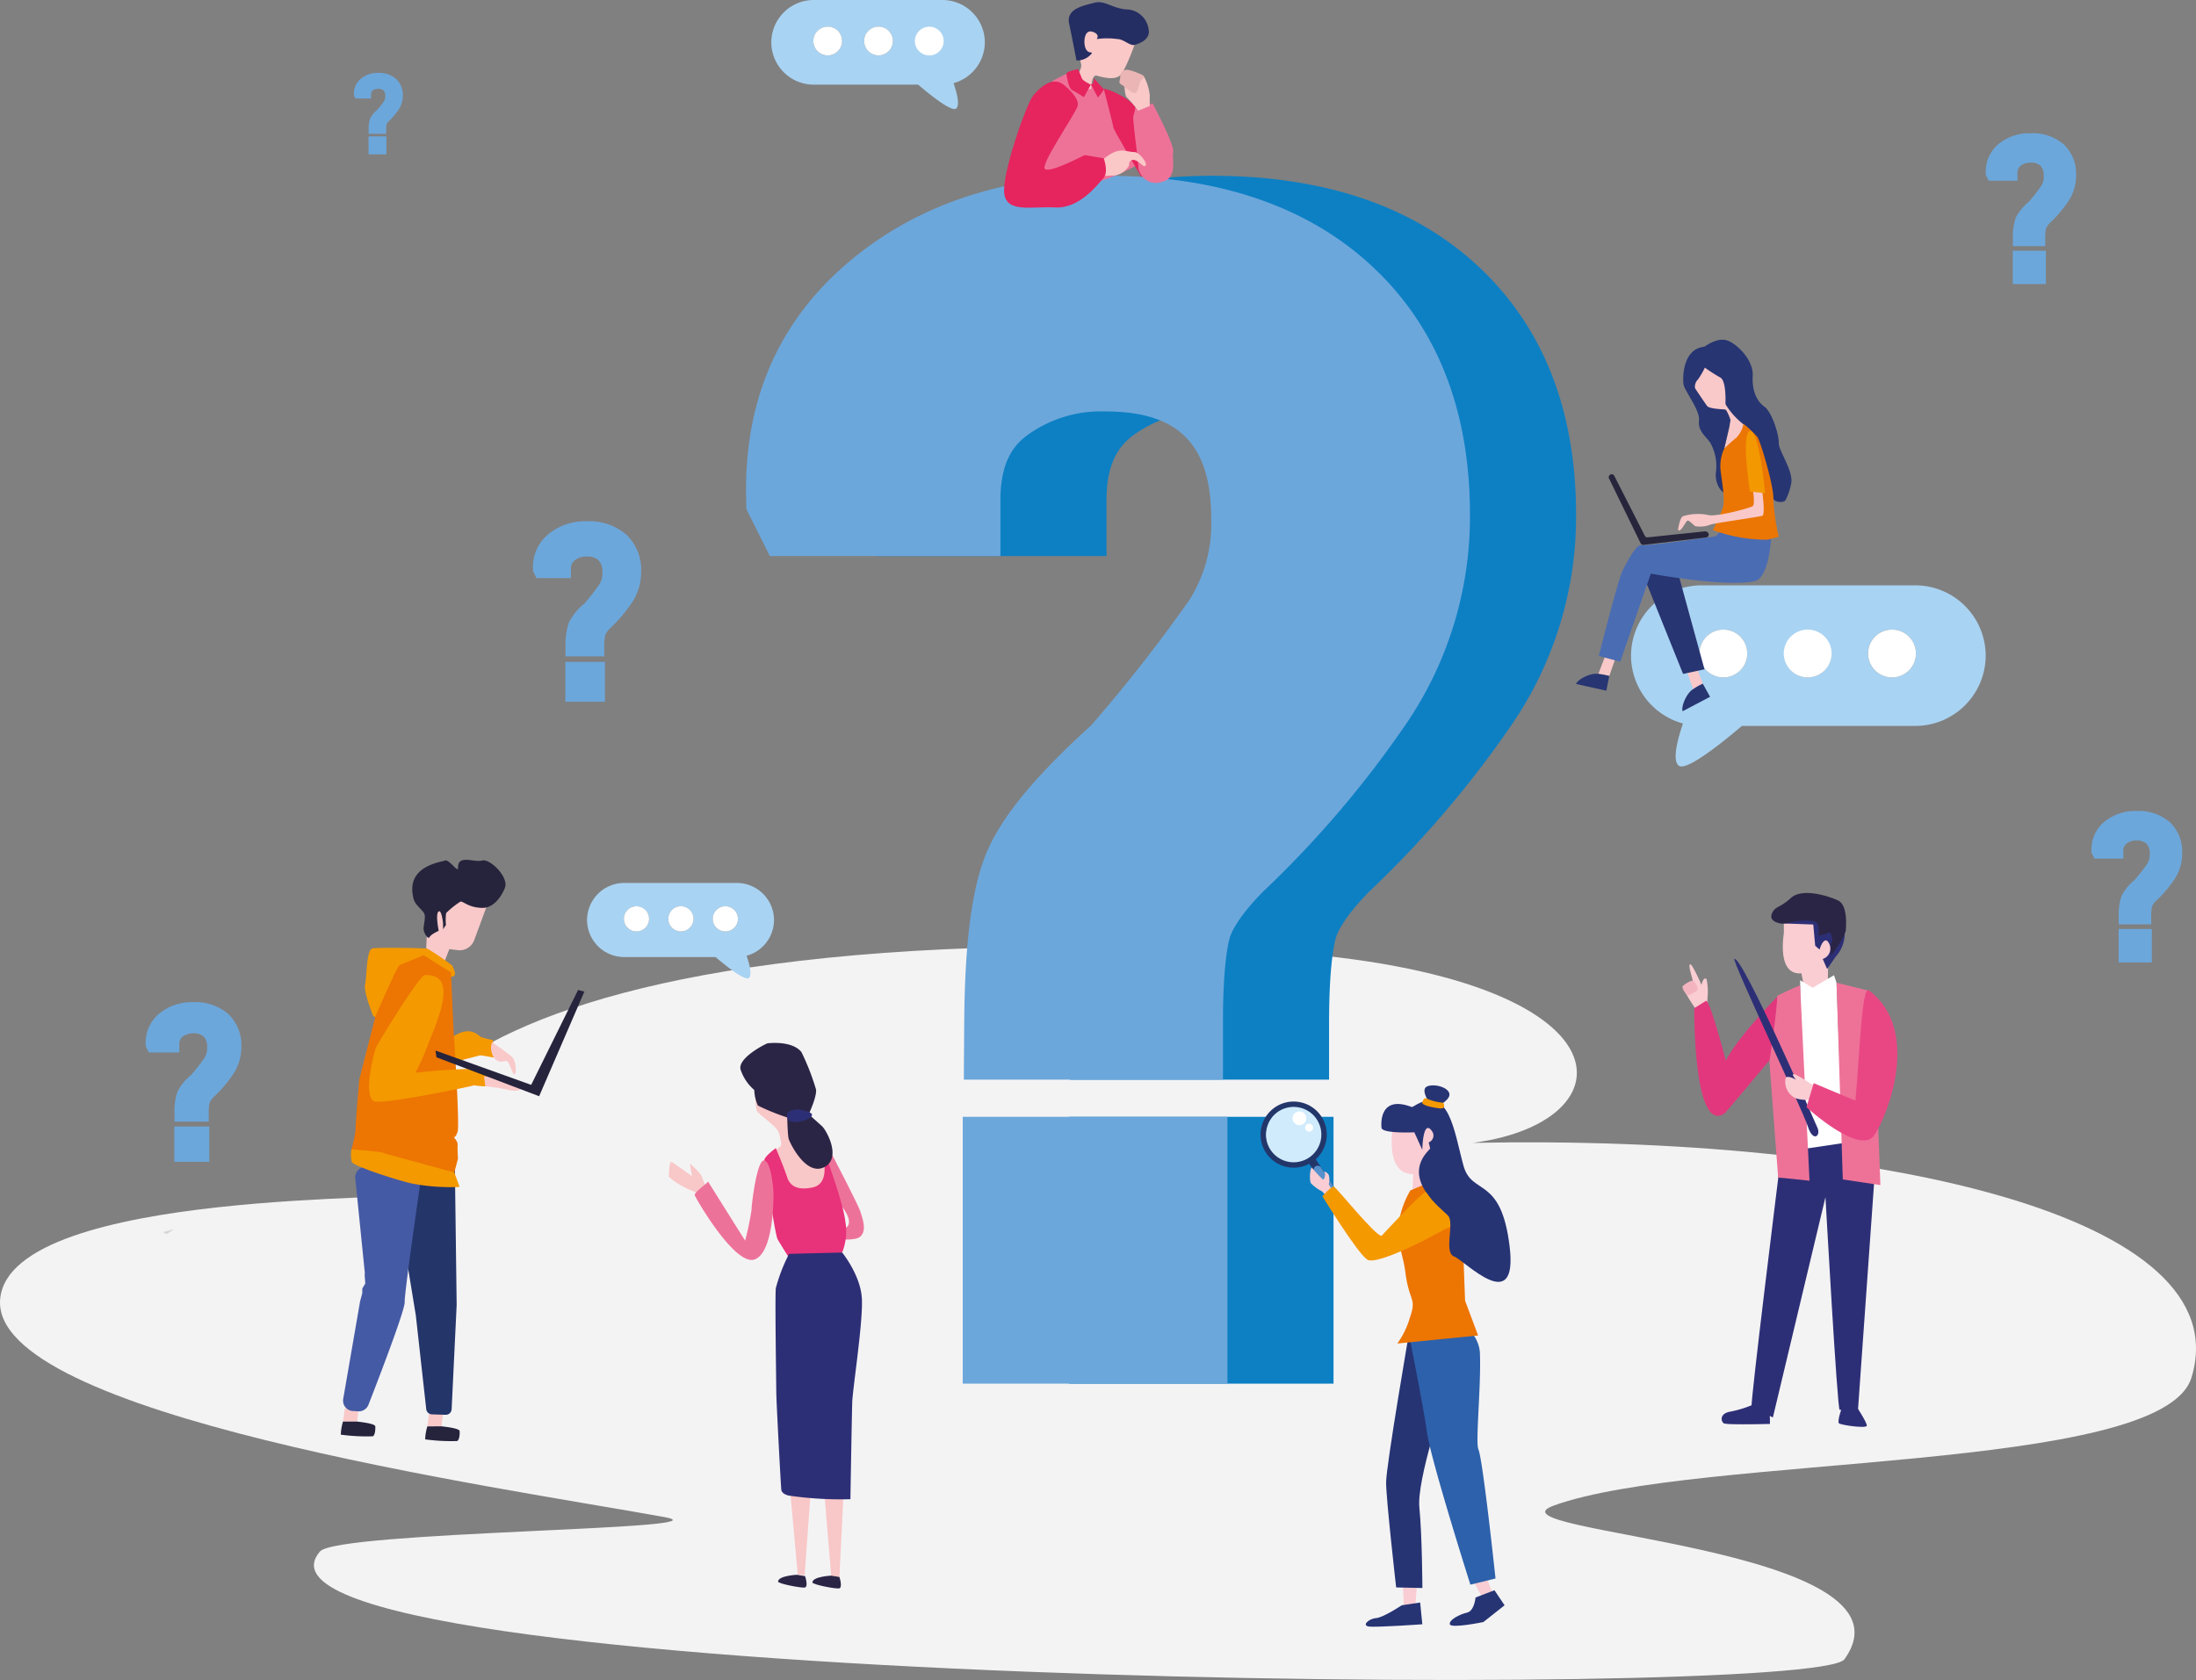 <svg xmlns="http://www.w3.org/2000/svg" width="301.35" height="230.591" viewBox="0 0 301.35 230.591">
  <rect x="0" y="0" width="301.35" height="230.591" fill="#808080" stroke="none"/>
  <g id="one-more" transform="translate(0)">
    <g id="Layer_1" data-name="Layer 1">
      <path id="Path_21315" data-name="Path 21315" d="M169.772,1383.23c54.7,2.221,55.243,23.553,32.328,26.542,55.643-1.119,105.447,10.035,98.621,32.232-4.06,13.2-67.814,10.435-87.49,17.543-10.413,3.763,51.127,5.459,39.876,21.1-4.123,5.735-225.2,3.757-209.2-14.792,2.428-2.818,57.034-2.957,47.244-4.728C68.29,1457-1.5,1447.12.024,1431.17c1.464-15.345,59.863-13.324,54.9-14.455C49.122,1415.39,48.244,1378.29,169.772,1383.23Z" transform="translate(0.001 -1252.903)" fill="#f4f3f4"/>
      <rect id="Rectangle_400" data-name="Rectangle 400" width="36.321" height="36.626" transform="translate(146.676 153.292)" fill="#0d80c4"/>
      <path id="Path_21316" data-name="Path 21316" d="M1330.85,269.135c-8.835-8.145-21.077-12.275-36.385-12.275-14.017,0-25.822,3.927-35.086,11.672-9.718,8.126-14.519,19-14.271,32.333l.033,1.748,3.223,6.446H1280v-7.727c0-5.376,1.99-7.549,3.487-8.715a17.156,17.156,0,0,1,10.975-3.406c5.024,0,8.606,1.15,10.95,3.514,2.363,2.385,3.512,6.033,3.512,11.153a19.567,19.567,0,0,1-2.976,11.185,214.1,214.1,0,0,1-13.49,17.225c-7.716,7.008-12.272,12.539-14.322,17.383-2.043,4.824-3.03,12.283-3.1,23.472l-.053,7.779h35.558V373.2c0-7.177.569-10.375.909-11.647.188-.719,1.019-2.777,4.544-6.387a142.158,142.158,0,0,0,19.991-23.524,50.541,50.541,0,0,0,8.453-28.271C1344.44,288.964,1339.86,277.447,1330.85,269.135Z" transform="translate(-1128.157 -232.734)" fill="#0d80c4"/>
      <rect id="Rectangle_401" data-name="Rectangle 401" width="36.321" height="36.626" transform="translate(132.114 153.292)" fill="#6ca7db"/>
      <path id="Path_21317" data-name="Path 21317" d="M1175.79,269.135c-8.834-8.145-21.077-12.275-36.384-12.275-14.018,0-25.823,3.927-35.086,11.672-9.719,8.126-14.52,19-14.271,32.333l.033,1.748,3.223,6.446h31.639v-7.727c0-5.376,1.989-7.549,3.488-8.715a17.156,17.156,0,0,1,10.975-3.406c5.024,0,8.6,1.15,10.949,3.514,2.364,2.385,3.513,6.033,3.513,11.153a19.565,19.565,0,0,1-2.977,11.185,213.917,213.917,0,0,1-13.49,17.225c-7.716,7.008-12.271,12.539-14.321,17.383-2.044,4.824-3.03,12.283-3.106,23.472l-.053,7.779h35.559V373.2c0-7.177.564-10.375.908-11.647.188-.719,1.02-2.777,4.545-6.387a142.164,142.164,0,0,0,19.991-23.524,50.541,50.541,0,0,0,8.453-28.271C1189.38,288.964,1184.81,277.447,1175.79,269.135Z" transform="translate(-987.66 -232.734)" fill="#6ca7db"/>
      <rect id="Rectangle_402" data-name="Rectangle 402" width="2.45" height="2.47" transform="translate(50.573 18.717)" fill="#6ca7db"/>
      <path id="Path_21318" data-name="Path 21318" d="M522.886,107.367a3.5,3.5,0,0,0-2.454-.827,3.58,3.58,0,0,0-2.366.787,2.637,2.637,0,0,0-.962,2.18v.118l.217.435h2.134v-.521a.667.667,0,0,1,.235-.588,1.16,1.16,0,0,1,.74-.229.992.992,0,0,1,.738.237,1.028,1.028,0,0,1,.238.751,1.32,1.32,0,0,1-.2.751,14.467,14.467,0,0,1-.91,1.161,3.69,3.69,0,0,0-.966,1.172,4.417,4.417,0,0,0-.208,1.585v.524h2.4v-.521a3.252,3.252,0,0,1,.062-.785,1.107,1.107,0,0,1,.306-.43,9.614,9.614,0,0,0,1.348-1.586,3.405,3.405,0,0,0,.57-1.907,3.013,3.013,0,0,0-.922-2.307Z" transform="translate(-468.534 -96.533)" fill="#6ca7db"/>
      <rect id="Rectangle_403" data-name="Rectangle 403" width="5.426" height="5.472" transform="translate(77.582 90.849)" fill="#6ca7db"/>
      <path id="Path_21319" data-name="Path 21319" d="M791.525,763.634a7.724,7.724,0,0,0-5.435-1.834,7.929,7.929,0,0,0-5.242,1.744,5.865,5.865,0,0,0-2.131,4.831v.261l.481.963h4.727v-1.154a1.478,1.478,0,0,1,.52-1.3,2.568,2.568,0,0,1,1.64-.508,2.2,2.2,0,0,1,1.636.525,2.275,2.275,0,0,1,.524,1.666,2.931,2.931,0,0,1-.444,1.671,32,32,0,0,1-2.016,2.573,8.325,8.325,0,0,0-2.14,2.6,9.708,9.708,0,0,0-.464,3.506l-.008,1.163h5.317V779.18a7.348,7.348,0,0,1,.135-1.74,2.488,2.488,0,0,1,.679-.954,21.276,21.276,0,0,0,2.987-3.514,7.551,7.551,0,0,0,1.262-4.227,6.639,6.639,0,0,0-2.028-5.111Z" transform="translate(-705.574 -690.248)" fill="#6ca7db"/>
      <rect id="Rectangle_404" data-name="Rectangle 404" width="4.8" height="4.839" transform="translate(23.92 154.627)" fill="#6ca7db"/>
      <path id="Path_21320" data-name="Path 21320" d="M224.178,1466.19a6.849,6.849,0,0,0-4.808-1.622,7.013,7.013,0,0,0-4.636,1.542,5.179,5.179,0,0,0-1.885,4.272v.231l.426.852h4.189v-1.021a1.305,1.305,0,0,1,.46-1.151,2.271,2.271,0,0,1,1.45-.45,1.952,1.952,0,0,1,1.447.464,2.013,2.013,0,0,1,.464,1.474,2.586,2.586,0,0,1-.394,1.478,28.19,28.19,0,0,1-1.785,2.276,7.327,7.327,0,0,0-1.893,2.3,8.573,8.573,0,0,0-.41,3.1l-.008,1.027h4.7v-1.021a6.564,6.564,0,0,1,.119-1.538,2.221,2.221,0,0,1,.6-.845,18.83,18.83,0,0,0,2.641-3.108,6.676,6.676,0,0,0,1.117-3.732A5.873,5.873,0,0,0,224.178,1466.19Z" transform="translate(-192.855 -1327.01)" fill="#6ca7db"/>
      <rect id="Rectangle_405" data-name="Rectangle 405" width="4.535" height="4.573" transform="translate(276.209 34.42)" fill="#6ca7db"/>
      <path id="Path_21321" data-name="Path 21321" d="M2911.91,196.282a6.472,6.472,0,0,0-4.543-1.532,6.627,6.627,0,0,0-4.381,1.457,4.9,4.9,0,0,0-1.784,4.039v.218l.4.8h3.951V200.3a1.236,1.236,0,0,1,.436-1.089,2.139,2.139,0,0,1,1.37-.425,1.839,1.839,0,0,1,1.366.439,1.9,1.9,0,0,1,.439,1.393,2.414,2.414,0,0,1-.376,1.4,26.857,26.857,0,0,1-1.685,2.151,6.832,6.832,0,0,0-1.785,2.17,8.272,8.272,0,0,0-.388,2.931l-.007.971h4.441v-.965a6.155,6.155,0,0,1,.113-1.454,2.072,2.072,0,0,1,.563-.8,17.733,17.733,0,0,0,2.5-2.937,6.319,6.319,0,0,0,1.055-3.531,5.538,5.538,0,0,0-1.685-4.272Z" transform="translate(-2628.704 -176.458)" fill="#6ca7db"/>
      <rect id="Rectangle_406" data-name="Rectangle 406" width="4.554" height="4.592" transform="translate(290.735 127.508)" fill="#6ca7db"/>
      <path id="Path_21322" data-name="Path 21322" d="M3066.47,1186.66a6.5,6.5,0,0,0-4.562-1.54,6.654,6.654,0,0,0-4.4,1.463,4.911,4.911,0,0,0-1.789,4.054v.22l.4.808h3.968v-.968a1.238,1.238,0,0,1,.438-1.093,2.148,2.148,0,0,1,1.376-.427,1.845,1.845,0,0,1,1.372.441,1.908,1.908,0,0,1,.441,1.4,2.445,2.445,0,0,1-.376,1.4,27.239,27.239,0,0,1-1.691,2.16,6.933,6.933,0,0,0-1.8,2.18,8.237,8.237,0,0,0-.389,2.943l-.006.975h4.458v-.968a6.087,6.087,0,0,1,.115-1.461,2.041,2.041,0,0,1,.569-.8,17.826,17.826,0,0,0,2.509-2.945,6.334,6.334,0,0,0,1.059-3.546,5.563,5.563,0,0,0-1.692-4.3Z" transform="translate(-2768.709 -1073.807)" fill="#6ca7db"/>
      <g id="Group_3469" data-name="Group 3469" transform="translate(22.354 168.708)" opacity="0.34">
        <path id="Path_21323" data-name="Path 21323" d="M238.5,1796.87l1.057-.666-1.561.406q.249.127.5.26Z" transform="translate(-238 -1796.2)" fill="#9d9998"/>
      </g>
      <path id="Path_21324" data-name="Path 21324" d="M624.554,2063.55l-.254,1.79h1.944l.254-1.973Z" transform="translate(-565.663 -1869.568)" fill="#f9c9ca"/>
      <path id="Path_21325" data-name="Path 21325" d="M623.2,2084.38s2.452.229,2.495.642-.042,1.331-.376,1.377a26.359,26.359,0,0,1-4.354-.23,6.988,6.988,0,0,1,.3-1.785Z" transform="translate(-562.622 -1888.605)" fill="#26243c"/>
      <path id="Path_21326" data-name="Path 21326" d="M501.264,2056.64l-.254,1.789h1.945l.254-1.973Z" transform="translate(-453.953 -1863.307)" fill="#f9c9ca"/>
      <path id="Path_21327" data-name="Path 21327" d="M499.915,2077.47s2.451.23,2.494.642-.042,1.331-.376,1.377a26.466,26.466,0,0,1-4.354-.229,7.036,7.036,0,0,1,.3-1.79Z" transform="translate(-450.912 -1882.344)" fill="#26243c"/>
      <path id="Path_21328" data-name="Path 21328" d="M592.731,1700.83l.24,18.587v.05l-.688,14.317a.806.806,0,0,1-.832.767l-1.878-.062a.809.809,0,0,1-.776-.718l-1.431-12.874-2.076-12.667a.816.816,0,0,1,.041-.416l2.652-7.028a.807.807,0,0,1,.7-.519l3.181-.231a.808.808,0,0,1,.87.8Z" transform="translate(-530.306 -1540.359)" fill="#243569"/>
      <path id="Path_21329" data-name="Path 21329" d="M700.843,1515.62a14.424,14.424,0,0,1-1.722-.454s-.634,2.442,0,2.536,1.858.317,1.858.317Z" transform="translate(-633.201 -1372.858)" fill="#f49900"/>
      <path id="Path_21330" data-name="Path 21330" d="M647.073,1507.88c.544-.094,2.356-1.812,4.121-.094s0,2.536,0,2.536l-5.254,1.359Z" transform="translate(-585.27 -1365.48)" fill="#f49900"/>
      <path id="Path_21331" data-name="Path 21331" d="M717.555,1523.35a24.8,24.8,0,0,1,2.718,1.948c.77.727.589,2.718.317,2.442s-.679-1.676-.951-1.812-1.133.453-1.812-.5a2.44,2.44,0,0,1-.272-2.078Z" transform="translate(-650.049 -1380.269)" fill="#f9c9ca"/>
      <path id="Path_21332" data-name="Path 21332" d="M630.834,1308.03l-1.963,5.316a2.138,2.138,0,0,1-2.269,1.382l-1.146-.142-.939,2.434-2.277-1.61.157-3.381.51-3.729,7.263-1.221Z" transform="translate(-563.796 -1184.312)" fill="#f9c9ca"/>
      <path id="Path_21333" data-name="Path 21333" d="M545.061,1387.5a.455.455,0,0,1,.151.188c.188.453.825,1.632-.5,1.385-1.154-.216-2.682-1.927-3.257-2.615a.457.457,0,0,0-.564-.111c-.823.432-2.894,1.53-2.93,1.639s-1.972,4.421-2.867,6.4a.456.456,0,0,1-.845-.023c-.49-1.274-1.232-3.4-1.046-4.207.271-1.178.135-4.8,1.042-4.938s7.156-.045,7.514.045a37.63,37.63,0,0,1,3.3,2.237Z" transform="translate(-483.099 -1255.051)" fill="#f49900"/>
      <path id="Path_21334" data-name="Path 21334" d="M527.1,1398.36s.363,8.652.408,8.969.772,12,.5,12.868-.543.77-.543.77.589.589.543,1.088.046,1.857.046,1.857l-.5,1.9s-10.541-.271-14.12-3.171a17.844,17.844,0,0,0,.564-2.63c-.049-.411.506-6.93.506-6.93l2.219-8.7s2.99-6.885,3.306-7.021S523.34,1396,523.34,1396Z" transform="translate(-465.206 -1264.881)" fill="#ed7502"/>
      <path id="Path_21335" data-name="Path 21335" d="M546.813,1424.94c-.69.034-6.568,9.513-6.749,10.144s-1.722,6.206-.227,7.157c.868.551,12.2-1.773,13.77-2.172,0,0,.408-2.221.094-2.267a80.921,80.921,0,0,0-8.154.544,34,34,0,0,0,1.767-3.945C548.716,1430.83,551.477,1424.71,546.813,1424.94Z" transform="translate(-488.548 -1291.097)" fill="#f49900"/>
      <path id="Path_21336" data-name="Path 21336" d="M694.854,1562.97s-.094,1.409-.634,1.409-1.54-.133-1.54-.133l.094-2.267Z" transform="translate(-627.62 -1415.271)" fill="#f49900"/>
      <path id="Path_21337" data-name="Path 21337" d="M712.223,1574.28s-.5.453-1.721.136a25.6,25.6,0,0,0-3.171-.5l-.181-1.361.815-.046Z" transform="translate(-640.731 -1424.812)" fill="#f9c9ca"/>
      <path id="Path_21338" data-name="Path 21338" d="M656.643,1446.9l-.861-.227-6.437,13.025-13.135-4.711.14.928,14.088,5.344Z" transform="translate(-576.454 -1310.792)" fill="#26243c"/>
      <path id="Path_21339" data-name="Path 21339" d="M502.616,1738.66l.729.048a1.424,1.424,0,0,0,1.419-.9c1.229-3.151,5.015-12.962,4.971-14.089-.042-1.1,1.561-12.3,2.153-16.384a1.423,1.423,0,0,0-1.28-1.621l-6.111-.551a1.423,1.423,0,0,0-1.543,1.561l1.3,12.872a1.438,1.438,0,0,1-.013.386l.087,1.179-.41.69v.643l-.3,1.1L501.3,1737a1.423,1.423,0,0,0,1.31,1.664Z" transform="translate(-454.202 -1544.993)" fill="#455aa4"/>
      <path id="Path_21340" data-name="Path 21340" d="M603.93,1263.89c-.236-.469-1.221-1.136-1.443-1.964-1.221-4.553,3.757-5.048,4.3-5.283s1.816,1.756,1.79,1.015c-.068-1.925,2.23-.7,3.287-1.015s3.641,2.183,3.172,3.674c-.147.463-1.221,2.866-3.141,2.826s-2.591-.939-2.984-.863a11.255,11.255,0,0,0-1.963,1.571,6.884,6.884,0,0,0-.027,1.637,6,6,0,0,0-.38.6c-.019-.5-.023-.861-.023-.861s-.2-1.963-.628-1.57.039,2.63.039,2.63-1.06.469-1.257.864-.863-.628-.825-1.221S604.165,1264.36,603.93,1263.89Z" transform="translate(-545.724 -1138.527)" fill="#26243c"/>
      <path id="Path_21341" data-name="Path 21341" d="M527.612,1684.76a28.111,28.111,0,0,1-6.705-.5c-2.219-.543-7.868-2.356-8.094-2.945a4.42,4.42,0,0,1-.045-1.722s3.921.318,4.239.454,9.881,2.717,9.881,2.717Z" transform="translate(-464.543 -1521.844)" fill="#f49900"/>
      <path id="Path_21342" data-name="Path 21342" d="M2463.36,1415.34a17.9,17.9,0,0,1,.048-2.147,8.482,8.482,0,0,0-.166-1.992s-.37-.518-.705.77c0,0-1.3-3.011-1.571-2.818-.324.226.542,2.38.384,2.536-.475.46-1.358-.125-1.221.995a27.631,27.631,0,0,0,2.176,3.362Z" transform="translate(-2229.051 -1276.791)" fill="#f9cdd2"/>
      <path id="Path_21343" data-name="Path 21343" d="M2476.94,1456.14l-1.627,1.019s-.146,17.384,4.164,14.437c.178-.122,6.549-7.752,6.549-7.752l.784-8.368s-5.578,5.666-7.158,8.886C2479.65,1464.37,2477.52,1456.14,2476.94,1456.14Z" transform="translate(-2242.82 -1318.774)" fill="#e2377d"/>
      <path id="Path_21344" data-name="Path 21344" d="M2521.88,2050.59a20.613,20.613,0,0,1,.081,2.109s-5.917.161-6.324-.082-.649-1.378.973-1.621a15.794,15.794,0,0,0,3.648-1.216Z" transform="translate(-2279.08 -1857.254)" fill="#2d2f76"/>
      <path id="Path_21345" data-name="Path 21345" d="M2686.62,2050.97s-.811,2.188-.487,2.432,3.73.73,3.811.325-1.7-3.082-1.7-3.082Z" transform="translate(-2433.768 -1858.034)" fill="#2d2f76"/>
      <path id="Path_21346" data-name="Path 21346" d="M2562.74,1667.16s-3.973,31.945-3.73,32.028,2.919,1.46,2.919,1.46l7.215-30.244s1.622,29.189,1.946,29.189,2.513.081,2.513.081l2.348-33.08-2.6-4.378-9.243,1.135Z" transform="translate(-2318.642 -1506.087)" fill="#2d2f76"/>
      <path id="Path_21347" data-name="Path 21347" d="M2604.86,1343.06c0,.258-1.033,5.848,2.408,5.59l.6,3.1,3-.774.086-4.644s1.29-1.291.6-2.15a19.041,19.041,0,0,1-1.634-3.006l-5.072-.172Z" transform="translate(-2360.064 -1215.047)" fill="#f9cdd2"/>
      <path id="Path_21348" data-name="Path 21348" d="M2603.92,1329.26l.6.516s.43-1.548,1.033-1.2a1.5,1.5,0,0,1-.6,2.494l.6,1.376,1.2-1.72a4.72,4.72,0,0,0,1.033-4.472l-4.661-2.469-4.2,2.383,4.729.172Z" transform="translate(-2354.825 -1199.444)" fill="#2d2f76"/>
      <path id="Path_21349" data-name="Path 21349" d="M2631.79,1426.86l2.924-1.721.344,1.032.86,22.016-5.762.859-.086-22.531v-.688Z" transform="translate(-2383.041 -1291.284)" fill="#fff"/>
      <path id="Path_21350" data-name="Path 21350" d="M2689.2,1448.67a41.27,41.27,0,0,1-.5-4.727c-.065-1.489.429-3.62-.274-4.984-.289-.564-.841-1.211-.8-1.724l-4.451-1.108.86,27,5.159.774-.6-15.909S2688.83,1448.24,2689.2,1448.67Z" transform="translate(-2431.153 -1301.241)" fill="#ee7298"/>
      <path id="Path_21351" data-name="Path 21351" d="M2589.41,1439.79s-1.773.745-3.156,1.46c.113,1.134-1.058,9.032-1.058,9.032l1.2,15.91c.344,0,4.3.429,4.3.429Z" transform="translate(-2342.385 -1304.558)" fill="#ee7298"/>
      <path id="Path_21352" data-name="Path 21352" d="M2545.37,1424.52c.408,1.089-.68,1.9-1.36-.272s-10.525-22.91-10.07-23C2535.13,1401.04,2545.37,1424.52,2545.37,1424.52Z" transform="translate(-2295.928 -1269.641)" fill="#2d2f76"/>
      <path id="Path_21353" data-name="Path 21353" d="M2612,1570.94s-2.16-1.458-2.414-1.337.385.77.385.77-1.476-.829-1.476-.065a2.5,2.5,0,0,0,1.386,2.6,4.535,4.535,0,0,0,1.691.218,19.043,19.043,0,0,1,2.041.144l-.037-1.771Z" transform="translate(-2363.488 -1422.171)" fill="#f9cdd2"/>
      <path id="Path_21354" data-name="Path 21354" d="M2647.78,1446.94c-1.015-.77-1.268,8.571-1.872,15.127l-5.72-2.4-1,3.3s7.375,6.744,9.313,3.845S2654.88,1452.33,2647.78,1446.94Z" transform="translate(-2391.295 -1310.994)" fill="#e94784"/>
      <path id="Path_21355" data-name="Path 21355" d="M2459.96,1433.56c.16.224.481.834.032,1.059s-1.026.737-1.282.417-.738-.963-.482-1.187,1.127-.834,1.409-.673a.625.625,0,0,1,.323.384Z" transform="translate(-2227.271 -1298.538)" fill="#f3b4c0"/>
      <path id="Path_21356" data-name="Path 21356" d="M2596.7,1312.76a9.006,9.006,0,0,0,1.42-2.557c.056-.738.282-3.578-1.079-4.2s-4.923-1.743-6.457-.323-2.142,1.064-2.6,2.143,1.063,1.583,2.37,1.242,3.331-.449,3.786,0,.23,1.762.23,1.762a4.524,4.524,0,0,0,1.417-.4c.228-.227.681.966.4,1.306s-.056,1.879-.056,1.879Z" transform="translate(-2344.835 -1182.421)" fill="#2b2545"/>
      <path id="Path_21357" data-name="Path 21357" d="M1516.93,108.749l1.879-.959,2.836,1.605.534-.161,1.127.376.641.267s1.552,4.388,1.766,5.4,2.836,5.03,2.836,5.03h0s-4.082,2.254-6.276,2.411a45.923,45.923,0,0,0-7.367,1.924l-.161-10.488Z" transform="translate(-1372.468 -97.666)" fill="#ee7298"/>
      <path id="Path_21358" data-name="Path 21358" d="M1571.28,38.64c0-.534.107-1.979.751-1.819s2.407.7,3.21-.054,2.3-4.978,2.3-5.243-4.923-2.355-4.923-2.355l-3.264.8.212,3.689s.214,1.178.321,1.6-.321,1.178-.428,1.392-.909,1.445-.427,1.765a6.1,6.1,0,0,0,2.248.22Z" transform="translate(-1421.526 -26.43)" fill="#f9c8c7"/>
      <path id="Path_21359" data-name="Path 21359" d="M1562.53,11.289a2.6,2.6,0,0,0,2.087-.964c.107-.321-.321.107-.751-.534s-.376-2.783.8-2.462.642,1.016.642,1.016a10.1,10.1,0,0,1,2.836,0c.856,0,1.712.964,2.355.8s2.247-.751,1.925-2.141a3.128,3.128,0,0,0-3.05-2.729c-1.98-.161-2.94-1.284-4.383-.91s-3.906.8-3.475,2.837S1562.53,11.289,1562.53,11.289Z" transform="translate(-1414.807 -2.984)" fill="#252e62"/>
      <path id="Path_21360" data-name="Path 21360" d="M1559.56,101s-1.659.321-1.6.642.268,1.979.8,2.247,1.6.962,1.6.962l.963-1.712s-1.127-.535-1.23-.857S1559.56,101,1559.56,101Z" transform="translate(-1411.625 -91.514)" fill="#e6245e"/>
      <path id="Path_21361" data-name="Path 21361" d="M1594.82,116.681s.963-1.127.8-1.178a15.624,15.624,0,0,1-1.338-1.5s0,.91-.428.857Z" transform="translate(-1444.157 -103.293)" fill="#e6245e"/>
      <path id="Path_21362" data-name="Path 21362" d="M1612.66,129.988c.8-.054,4.013,1.6,4.335,2.569s2.247,7.651,2.032,8.186-1.016,1.712-1.338,1.127-3.692-6.314-3.692-6.528S1612.66,129.988,1612.66,129.988Z" transform="translate(-1461.191 -117.778)" fill="#e6245e"/>
      <path id="Path_21363" data-name="Path 21363" d="M1656.79,151.615c.428-.107,1.552-.535,1.552-.535s3.05,5.672,2.836,6.688.642,3.532-1.5,4.067a2.429,2.429,0,0,1-3.264-1.873c0-.856-.856-6.8-.7-7.17a6.006,6.006,0,0,0,.268-1.127Z" transform="translate(-1500.185 -136.89)" fill="#ee7298"/>
      <path id="Path_21364" data-name="Path 21364" d="M1646.11,115.083v-1.562a7.119,7.119,0,0,0-.837-2.565,21.367,21.367,0,0,0-2.649.836s.027,1.9.334,2.092a17.745,17.745,0,0,1,1.562,1.841Z" transform="translate(-1488.337 -100.532)" fill="#f9c8c7"/>
      <path id="Path_21365" data-name="Path 21365" d="M1635.62,102.744c.054.7-.321,1.017.107,1.231s1.712,1.552,2.086,1.127.482-1.605.7-1.712.589-.535.054-.751-1.926-.857-2.408-.589a1.015,1.015,0,0,0-.539.694Z" transform="translate(-1481.9 -92.406)" fill="#eab5b4"/>
      <path id="Path_21366" data-name="Path 21366" d="M1603.82,221.816c.411-.183.259-.162.778-.6,2.207-1.842,2.956-.989,4.207-.986.826,0,2.228,2.008,1.351,1.94-.151-.011-1.111-1.1-1.691-.81-.454.228-.3.584-.343.725a2.8,2.8,0,0,1-1.972,1.374c-.873,0-2.244.137-2.244.137Z" transform="translate(-1453.181 -199.368)" fill="#f9c8c7"/>
      <path id="Path_21367" data-name="Path 21367" d="M1475.01,119.483c.481.321,2.354,1.926,2.086,3s-5.137,8.026-4.494,8.668,5.244-1.819,5.4-1.873,2.675.428,2.675.428.7,1.925-.053,2.724-3.21,4.174-6.581,4.013-6.581.751-7.01-1.819,3-12.361,3.96-13.537S1473.56,118.519,1475.01,119.483Z" transform="translate(-1329.21 -107.968)" fill="#e6245e"/>
      <path id="Path_21368" data-name="Path 21368" d="M2422.02,855.39h-29.372a9.679,9.679,0,0,0-9.651,9.651h0a9.69,9.69,0,0,0,7.128,9.313c-.707,2.066-1.534,5.1-.558,5.8,1.045.751,5.809-3.054,8.641-5.464h23.808a9.679,9.679,0,0,0,9.651-9.651h0A9.672,9.672,0,0,0,2422.02,855.39Zm-26.359,6.075a3.281,3.281,0,1,1-3.28,3.281,3.281,3.281,0,0,1,3.28-3.281Zm11.574,6.561a3.213,3.213,0,1,1,.006,0Zm11.574,0a3.281,3.281,0,1,1,3.281-3.281,3.281,3.281,0,0,1-3.281,3.281Z" transform="translate(-2159.177 -775.048)" fill="#a9d3f2"/>
      <path id="Path_21369" data-name="Path 21369" d="M2486.19,926.622a3.281,3.281,0,1,0-3.28-3.28,3.281,3.281,0,0,0,3.28,3.28Z" transform="translate(-2249.703 -833.643)" fill="#fff"/>
      <path id="Path_21370" data-name="Path 21370" d="M2609.42,920.07a3.281,3.281,0,1,0,3.282,3.281,3.281,3.281,0,0,0-3.282-3.281Z" transform="translate(-2361.359 -833.652)" fill="#fff"/>
      <path id="Path_21371" data-name="Path 21371" d="M2732.64,920.07a3.281,3.281,0,1,0,3.281,3.281,3.281,3.281,0,0,0-3.281-3.281Z" transform="translate(-2473.005 -833.652)" fill="#fff"/>
      <path id="Path_21372" data-name="Path 21372" d="M857.71,1295.35h0a5.1,5.1,0,0,0,5.086,5.086h12.547c1.494,1.27,4,3.272,4.555,2.879.515-.367.079-1.972-.293-3.057a5.1,5.1,0,0,0,3.757-4.908h0a5.1,5.1,0,0,0-5.086-5.086H862.8A5.1,5.1,0,0,0,857.71,1295.35Zm20.706-.156a1.729,1.729,0,1,1-1.729-1.728,1.729,1.729,0,0,1,1.729,1.728Zm-9.557,0a1.729,1.729,0,1,1,.5,1.221,1.729,1.729,0,0,1-.5-1.221Zm-6.1,0a1.728,1.728,0,1,1,1.729,1.729,1.728,1.728,0,0,1-1.729-1.729Z" transform="translate(-777.15 -1169.072)" fill="#a9d3f2"/>
      <path id="Path_21373" data-name="Path 21373" d="M1043.07,1327.8a1.729,1.729,0,1,1,1.728-1.729,1.729,1.729,0,0,1-1.728,1.729Z" transform="translate(-943.532 -1199.951)" fill="#fff"/>
      <path id="Path_21374" data-name="Path 21374" d="M978.138,1324.35a1.729,1.729,0,1,1-1.728,1.729,1.729,1.729,0,0,1,1.728-1.729Z" transform="translate(-884.701 -1199.96)" fill="#fff"/>
      <path id="Path_21375" data-name="Path 21375" d="M913.2,1324.35a1.729,1.729,0,1,1-1.728,1.729,1.729,1.729,0,0,1,1.728-1.729Z" transform="translate(-825.86 -1199.96)" fill="#fff"/>
      <path id="Path_21376" data-name="Path 21376" d="M1126.91,5.81h0a5.823,5.823,0,0,0,5.81,5.81h14.334c1.708,1.451,4.576,3.739,5.2,3.287.587-.42.094-2.254-.336-3.492a5.834,5.834,0,0,0,4.291-5.607h0A5.823,5.823,0,0,0,1150.4,0h-17.68a5.823,5.823,0,0,0-5.81,5.81Zm23.655-.175a1.969,1.969,0,1,0-.005,0Zm-10.918,0a1.972,1.972,0,1,1,1.973,1.972,1.972,1.972,0,0,1-1.973-1.972Zm-6.968,0a1.972,1.972,0,1,1,1.972,1.972,1.972,1.972,0,0,1-1.972-1.972Z" transform="translate(-1021.065)" fill="#a9d3f2"/>
      <path id="Path_21377" data-name="Path 21377" d="M1338.71,42.945a1.972,1.972,0,1,1,1.972-1.972A1.972,1.972,0,0,1,1338.71,42.945Z" transform="translate(-1211.187 -35.337)" fill="#fff"/>
      <path id="Path_21378" data-name="Path 21378" d="M1264.51,38.94a1.972,1.972,0,1,1-1.972,1.972A1.972,1.972,0,0,1,1264.51,38.94Z" transform="translate(-1143.956 -35.283)" fill="#fff"/>
      <path id="Path_21379" data-name="Path 21379" d="M1190.32,38.94a1.972,1.972,0,1,1-1.972,1.972,1.972,1.972,0,0,1,1.972-1.972Z" transform="translate(-1076.734 -35.283)" fill="#fff"/>
      <circle id="Ellipse_139" data-name="Ellipse 139" cx="4.098" cy="4.098" r="4.098" transform="translate(172.583 158.396) rotate(-71.275)" fill="#d0ebfb"/>
      <path id="Path_21380" data-name="Path 21380" d="M1847.12,1609.82a4.539,4.539,0,1,0,1.239,8.453l2.505,3.775c.165.249.738.657.987.489s.061-.867-.1-1.116l-2.122-3.194-.376-.571a4.541,4.541,0,0,0-2.126-7.835Zm-1.652,8.171a3.8,3.8,0,1,1,4.478-2.974,3.8,3.8,0,0,1-4.478,2.974Z" transform="translate(-1668.698 -1458.534)" fill="#23366a"/>
      <rect id="Rectangle_407" data-name="Rectangle 407" width="1.082" height="4.74" rx="0.541" transform="translate(180.066 160.377) rotate(-33.57)" fill="#5591cd"/>
      <path id="Path_21381" data-name="Path 21381" d="M1890.24,1625.49a.947.947,0,1,1-.484-1.249A.947.947,0,0,1,1890.24,1625.49Z" transform="translate(-1711.058 -1471.611)" fill="#fff"/>
      <circle id="Ellipse_140" data-name="Ellipse 140" cx="0.545" cy="0.545" r="0.545" transform="translate(178.947 155.094) rotate(-69.06)" fill="#fff"/>
      <path id="Path_21382" data-name="Path 21382" d="M2051.49,2315.96l-.23,3.064-1.532-.153-.153-3.141Z" transform="translate(-1857.064 -2098.225)" fill="#f9cdd3"/>
      <path id="Path_21383" data-name="Path 21383" d="M2151.45,2298.3l1.127,2.859-1.446.529-1.506-2.761Z" transform="translate(-1947.726 -2082.432)" fill="#f9cdd3"/>
      <path id="Path_21384" data-name="Path 21384" d="M2002.89,2341.83l-2.528.383s-2.528,1.685-3.524,1.761-1.991,1-1,1.15,7.353-.306,7.353-.306Z" transform="translate(-1808.009 -2121.874)" fill="#263474"/>
      <path id="Path_21385" data-name="Path 21385" d="M2033.18,1950.82s-3.894,11.355-3.512,15.185.414,11.032.414,11.032l-3.6-.077s-1.379-12.1-1.379-14.4,3.251-21.14,3.251-21.14Z" transform="translate(-1834.892 -1759.072)" fill="#263474"/>
      <path id="Path_21386" data-name="Path 21386" d="M2124.19,2323.89l-2.6,1s-.153,1.838-1.149,2.066-2.528,1-2.375,1.609,4.6-.307,4.6-.307l2.912-2.3Z" transform="translate(-1919.109 -2105.619)" fill="#263474"/>
      <path id="Path_21387" data-name="Path 21387" d="M2065.87,1944.28a4.729,4.729,0,0,1,1.42,2.96c.212,4.427-.636,12.371-.2,13.36.614,1.379,2.348,17.726,2.348,17.726l-3.447.845s-5.414-17.04-5.95-20.87-2.584-14.006-2.584-14.006Z" transform="translate(-1864.213 -1761.664)" fill="#2d61ab"/>
      <path id="Path_21388" data-name="Path 21388" d="M2033.3,1645.63s-1,5.975,2.835,5.975l-.153,4.133,3.523-1.532-.23-9.115-4.672-.153Z" transform="translate(-1842.214 -1490.439)" fill="#f9cdd3"/>
      <path id="Path_21389" data-name="Path 21389" d="M2022.69,1617.21s-4.427.211-4.508-.631-.107-4.268,3.8-2.966,5.362,1.3,4.978,3.141-1.073,4.06-1.073,4.06l-.766-.307-.459-1.915a1.006,1.006,0,0,0,.459-1.532c-1.259-1.828-1.342,2.549-1.342,2.549Z" transform="translate(-1828.606 -1461.791)" fill="#263474"/>
      <path id="Path_21390" data-name="Path 21390" d="M2047.14,1722.46l-3.83,1.608a12.649,12.649,0,0,0-1.68,5.166c-.059,2.228.746,4.078.967,5.892.533,4.345,1.628,3.589.647,6.408a11.728,11.728,0,0,1-1.719,3.552l11.083-1.1-1.79-4.775-.3-8.059Z" transform="translate(-1849.77 -1560.678)" fill="#ed7502"/>
      <path id="Path_21391" data-name="Path 21391" d="M2078.77,1738.36a43.618,43.618,0,0,0,4.468-1.993,7.292,7.292,0,0,0-.272-1.691,11.23,11.23,0,0,0-2.681-3.293s-3.722-.319-2.113,5.043C2078.37,1737.12,2078.58,1737.76,2078.77,1738.36Z" transform="translate(-1882.61 -1568.761)" fill="#f49900"/>
      <path id="Path_21392" data-name="Path 21392" d="M2047.37,1611.38s5.782-.55,1.927,3.488,1.743,7.984,2.661,8.993-.643,5.048.827,5.6,8.79,8.365,7.617-1.377c-1.177-9.768-5.177-6.937-6.322-11.056-1.331-4.79-1.933-11.247-6.8-8.217l-1.927,1.1Z" transform="translate(-1853.241 -1456.999)" fill="#263474"/>
      <path id="Path_21393" data-name="Path 21393" d="M2082.25,1589.06s-1.927-2.386-.643-2.845,4.039.551,2.57,1.927S2082.25,1589.06,2082.25,1589.06Z" transform="translate(-1885.694 -1437.13)" fill="#263474"/>
      <path id="Path_21394" data-name="Path 21394" d="M2078.5,1605.01a6.943,6.943,0,0,0,2.249.564s.6.914-.527.773-2.5-.457-2.319-.845S2078.11,1604.87,2078.5,1605.01Z" transform="translate(-1882.72 -1454.223)" fill="#f49900"/>
      <path id="Path_21395" data-name="Path 21395" d="M1914.14,1706.41c-.276,0-.387,1.879-.11,2.16a5.443,5.443,0,0,0,1.327,1c.332.111.7.751.7.751l.85-.837-.459-.8a2.391,2.391,0,0,0,0-1.282,1.027,1.027,0,0,0-.621-.47l.135.419s-.1.784-.325.673a18.332,18.332,0,0,1-1.5-1.614Z" transform="translate(-1734.11 -1546.135)" fill="#f9cdd3"/>
      <path id="Path_21396" data-name="Path 21396" d="M1932.07,1735.49s1.221-1.409,1.576-1.315,5.78,6.9,6.554,6.736c0,0,5.587-6.084,6.029-5.974s2.932,4.757,2.544,5.089-9.181,5.089-10.564,4.149S1932.07,1735.49,1932.07,1735.49Z" transform="translate(-1750.6 -1571.29)" fill="#f49900"/>
      <path id="Path_21397" data-name="Path 21397" d="M982.759,1703.61a6.01,6.01,0,0,0-2.414-1.672,11.215,11.215,0,0,1-3.065-1.857s0-2.229.376-2.043,2.786,1.95,2.786,1.95l-.282-1.764s1.672,1.486,1.672,1.95a19.888,19.888,0,0,0,1.578,3.157Z" transform="translate(-885.489 -1538.545)" fill="#f8c7c7"/>
      <path id="Path_21398" data-name="Path 21398" d="M1206.96,2182.24l-.565,11.434-1.131-.189-.942-11.309Z" transform="translate(-1091.204 -1977.219)" fill="#f8c7c7"/>
      <path id="Path_21399" data-name="Path 21399" d="M1156.98,2176.12l-.816,11.246-.943-.062-1.068-11.812Z" transform="translate(-1045.746 -1971.157)" fill="#f8c7c7"/>
      <path id="Path_21400" data-name="Path 21400" d="M1204.84,1688.54s3.58,6.848,3.832,7.728.939,2.512,0,3.392c-.757.706-3.456.314-3.456.314l-.126-1.759s1.885,1.006,2.011-.5-2.827-4.209-2.827-4.209l-.628-4.586Z" transform="translate(-1090.597 -1529.944)" fill="#ed729a"/>
      <path id="Path_21401" data-name="Path 21401" d="M1102,1592.89c.188.563.126,2.388.376,2.89s2.639,2.011,2.953,2.89a6.027,6.027,0,0,1,.376,1.759c0,.189-1.445,1.194-1.445,1.194s2.262,6.408,2.7,6.408,4.273-.628,4.524-.939a31.347,31.347,0,0,0,.628-4.335l-4.712-6.852Z" transform="translate(-998.495 -1443.278)" fill="#f8c7c7"/>
      <path id="Path_21402" data-name="Path 21402" d="M1123.27,1683.24c-.866.168-2.827.5-3.456-1.383s-1.57-4.021-1.57-4.021-1.633,1.194-1.571,1.7,1.445,10.115,1.822,10.8,1.7,2.764,1.7,2.764,6.974-.751,7.162-.939a7.851,7.851,0,0,0,.441-4.21c-.251-2.388-2.388-8.23-2.388-8.23l-.563.063S1125.53,1682.8,1123.27,1683.24Z" transform="translate(-1011.788 -1520.249)" fill="#e8327a"/>
      <path id="Path_21403" data-name="Path 21403" d="M1143.25,1864.22a49.1,49.1,0,0,1-8.48-.5s-.939-.188-1.006-.817-.69-12.25-.69-13.444-.188-12.879-.063-14.2a22.9,22.9,0,0,1,1.821-4.711l7.288-.188s2.513,3.078,2.7,6.283-1.257,12.376-1.32,14.261S1143.25,1864.22,1143.25,1864.22Z" transform="translate(-1026.55 -1658.443)" fill="#2d2f76"/>
      <path id="Path_21404" data-name="Path 21404" d="M1016.78,1698.71c-.314.44-1.947,1.5-1.822,1.885s5.529,9.8,8.231,8.8,2.575-8.923,2.575-9.111-.251-4.209-1.257-4.461-1.758,6.032-1.758,6.785a39.348,39.348,0,0,1-.88,4.21Z" transform="translate(-919.619 -1536.533)" fill="#ed729a"/>
      <path id="Path_21405" data-name="Path 21405" d="M1190.64,2302.8s.5,1.5-.063,1.57-3.643-.535-3.643-.816c0-.817,2.575-.939,2.575-.939Z" transform="translate(-1075.448 -2086.347)" fill="#2b2545"/>
      <path id="Path_21406" data-name="Path 21406" d="M1140.47,2301.47s.5,1.509-.062,1.57-3.644-.535-3.644-.816c0-.817,2.576-.939,2.576-.939Z" transform="translate(-1029.99 -2085.133)" fill="#2b2545"/>
      <path id="Path_21407" data-name="Path 21407" d="M1085.36,1524.15c-.376.125-4.084,2.01-3.707,3.58a6.257,6.257,0,0,0,1.885,2.827,5.649,5.649,0,0,0,.5,2.137,29.983,29.983,0,0,0,4.021,1.633s.063,2.387.188,2.89,2.324,5.151,4.837,3.958.376-5.089-.252-5.654-1.821-1.634-1.821-1.634,1.127-2.387,1.005-3.393a32.316,32.316,0,0,0-2.011-5.151C1088.69,1523.71,1085.36,1524.15,1085.36,1524.15Z" transform="translate(-980.033 -1380.948)" fill="#2b2545"/>
      <path id="Path_21408" data-name="Path 21408" d="M1151.2,1621c-.376.125-1.633.063-1.382,1.127s2.262.44,2.262.44,1.315-.44,1.127-.88S1151.2,1621,1151.2,1621Z" transform="translate(-1041.794 -1468.748)" fill="#2d2f76"/>
      <path id="Path_21409" data-name="Path 21409" d="M2463.46,967.445l.964,2.733,1.327-.751-1.183-3.077Z" transform="translate(-2232.08 -875.586)" fill="#f9c8c9"/>
      <path id="Path_21410" data-name="Path 21410" d="M2336.23,954.9l-1.036,2.707,1.5.288,1.094-3.11Z" transform="translate(-2115.857 -865.111)" fill="#f9c8c9"/>
      <path id="Path_21411" data-name="Path 21411" d="M2408.09,836.425l-2.937.633-5.586-13.878,3.454-1.44,2.044,1.044.548.281-1.094.345Z" transform="translate(-2174.19 -744.558)" fill="#273572"/>
      <path id="Path_21412" data-name="Path 21412" d="M2458,1002.89c-.249-.47.4-2.378,1.429-3.03a8.53,8.53,0,0,1,1.327-.751l1,1.8Z" transform="translate(-2227.088 -905.269)" fill="#273572"/>
      <path id="Path_21413" data-name="Path 21413" d="M2359.47,775.364c0-.055-.173,5.756-2.3,6.219-3.974.864-14.224-1.033-14.224-1.033l-4.2,12.093-2.937-.806s2.649-10.538,3.283-11.748,1.843-3.627,2.592-3.455,10.193-1.21,10.193-1.21l.806-.864Z" transform="translate(-2116.41 -701.81)" fill="#4a6cb3"/>
      <path id="Path_21414" data-name="Path 21414" d="M2302.69,986.027c.115-.518,1.843-1.555,3.052-1.383a8.427,8.427,0,0,1,1.5.288l-.4,2.016Z" transform="translate(-2086.41 -892.145)" fill="#273572"/>
      <path id="Path_21415" data-name="Path 21415" d="M2473.2,531.113c.077-.307.614-2.457.768-3.148a5.419,5.419,0,0,0-.538-2.226,4.9,4.9,0,0,1-2.15,0c-.538-.307-2.84-4.073-2.84-4.073l.845-3.3,2.073-.154,2.3,2.536,2.84,5.913.077,2.84Z" transform="translate(-2236.592 -469.537)" fill="#f9c8c9"/>
      <path id="Path_21416" data-name="Path 21416" d="M2467.89,508.316a10.482,10.482,0,0,1-2.724-2.877.566.566,0,0,1-.094-.326c.021-.65.043-2.956-.648-3.449a22.831,22.831,0,0,1-2.181-1.391,10.9,10.9,0,0,1-.939,1.616,1.439,1.439,0,0,0-.427,1.1.547.547,0,0,0,.094.238c.242.361,1.3,1.937,1.575,2.31.234.322,1.61.43,2.254.463a.569.569,0,0,1,.48.316,5.739,5.739,0,0,1,.482,1.157c0,.206-.688,3.166-.836,3.8a.554.554,0,0,0-.006.236c.159.829,1.081,5.781.553,6.044-.576.288-1.843-.921-1.727-2.818a6.522,6.522,0,0,0-.751-4.146c-.636-.921-1.728-1.613-1.555-3.053s-2.016-4.089-2.131-5.01c-.114-.906-.116-4.708,2.733-5.108a.585.585,0,0,0,.256-.094c.4-.282,1.826-1.176,3-.784,1.383.46,3.628,2.706,3.513,4.837s.576,3.513,1.613,4.261,2.016,3.912,1.958,4.945,1.958,3.743,1.728,5.47a8.272,8.272,0,0,1-.775,2.369c-.224.465-1.534.34-1.691-.153-.686-2.192-1.461-6.4-2.144-6.823-.751-.47-1.23-2.185-1.378-2.8a.56.56,0,0,0-.232-.33Z" transform="translate(-2228.292 -449.812)" fill="#273572"/>
      <path id="Path_21417" data-name="Path 21417" d="M2506.77,619.42a3.817,3.817,0,0,1-.979,1.9,20.36,20.36,0,0,0-1.67,1.5,5.753,5.753,0,0,0-.519,2.707c.115,1.44.751,4.321.289,5.528s-1.325,2.936-1.325,2.936a21,21,0,0,0,7.544,1.325l1.5-.4a29.294,29.294,0,0,1-.751-5.3c.113-1.44-1.728-7.774-2.188-8.408A14.7,14.7,0,0,0,2506.77,619.42Z" transform="translate(-2267.516 -561.241)" fill="#eb7604"/>
      <path id="Path_21418" data-name="Path 21418" d="M2451.68,712.814s.23-1.67.691-1.843a7.112,7.112,0,0,1,3.4-.173c.979.346,5.758-.921,6.161-1.209s-.115-3.11-.115-3.11l1.324.4s.576,3.858.115,4.031-6.68,1.033-7.083,1.209a3.922,3.922,0,0,1-2.13.231c-.345-.23-.864-.864-1.094-.751S2451.97,713.39,2451.68,712.814Z" transform="translate(-2221.406 -640.124)" fill="#f9c8c9"/>
      <path id="Path_21419" data-name="Path 21419" d="M2363.62,700.913l-7.843.823a.4.4,0,0,1-.4-.218l-4.187-8.22a.4.4,0,0,0-.716-.007h0a.4.4,0,0,0-.007.366l4.334,8.887a.4.4,0,0,0,.41.224l8.571-1.017a.4.4,0,0,0,.133-.761l-.072-.037a.416.416,0,0,0-.223-.04Z" transform="translate(-2129.665 -627.981)" fill="#26253c"/>
      <path id="Path_21420" data-name="Path 21420" d="M2551.36,638.276s-1.263-8.176.025-8.3,2.066,8.518,2.066,8.518Z" transform="translate(-2311.227 -570.806)" fill="#f39800"/>
    </g>
  </g>
</svg>
